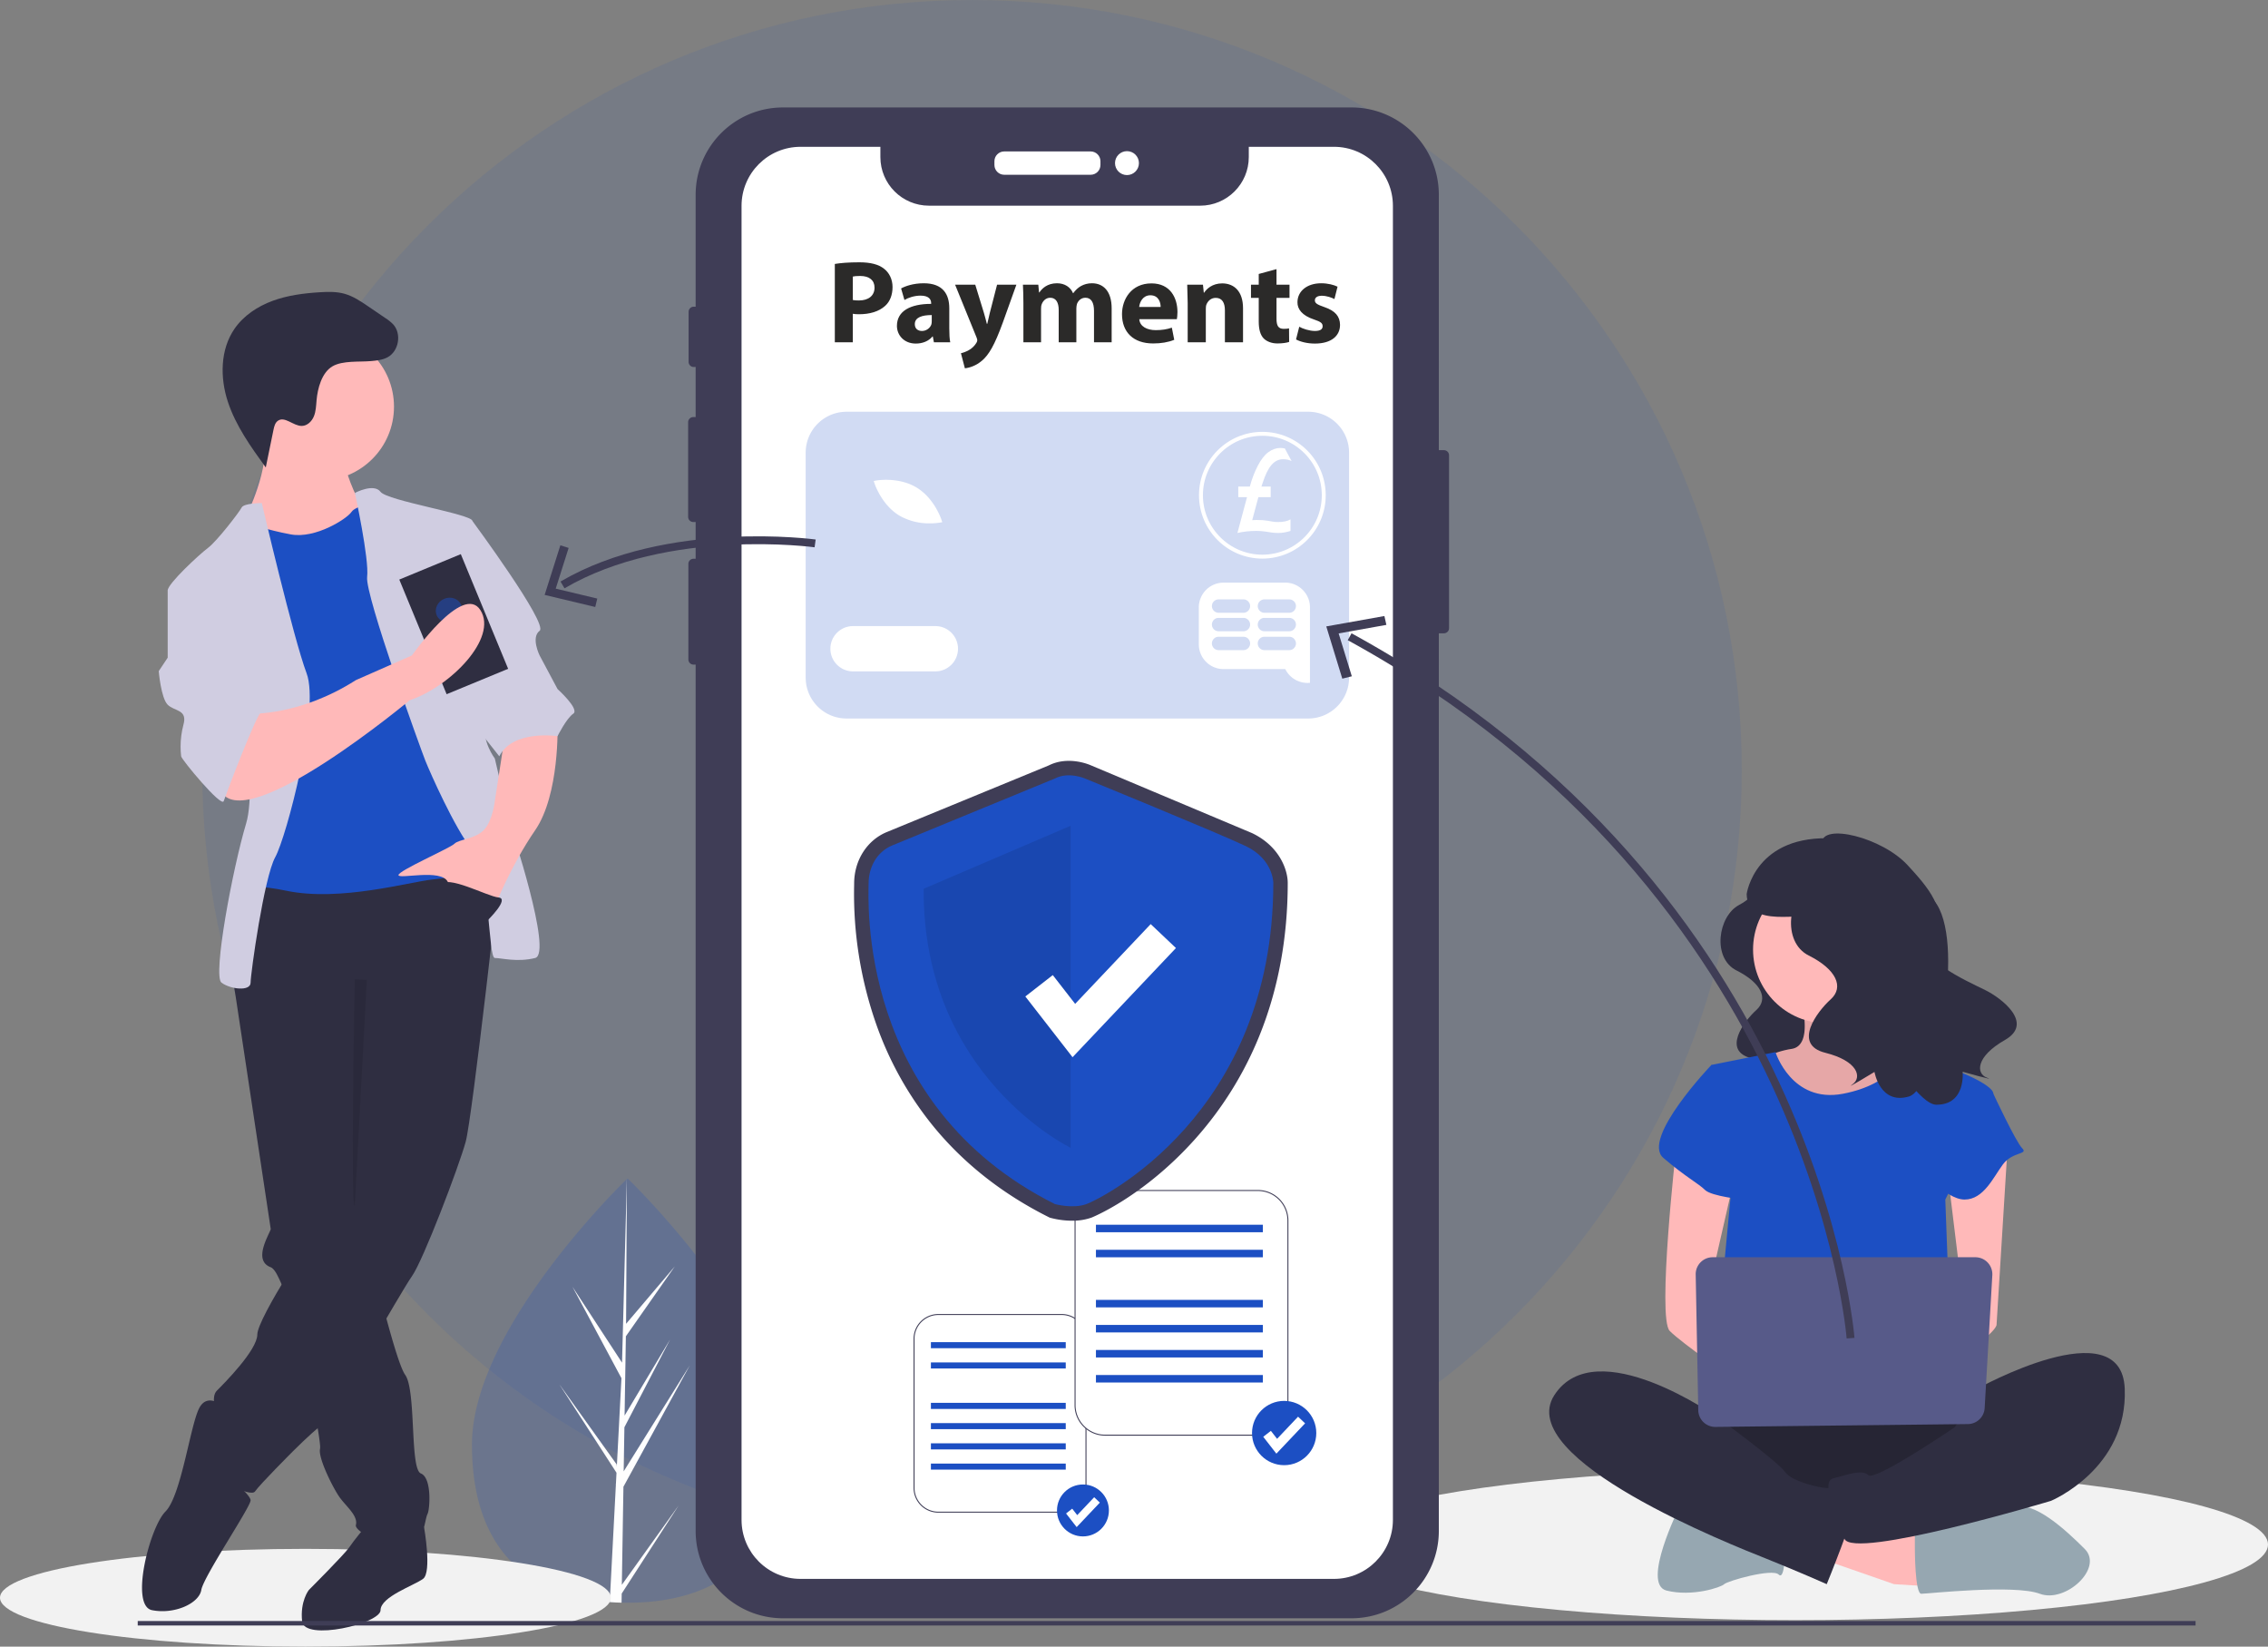 <svg xmlns="http://www.w3.org/2000/svg" xmlns:xlink="http://www.w3.org/1999/xlink" width="577.32" height="419.04" viewBox="0 0 15393.55 11172.96" shape-rendering="geometricPrecision" image-rendering="optimizeQuality" fill-rule="evenodd" xmlns:v="https://vecta.io/nano"><rect x="0" y="0" width="15393.55" height="11172.96" fill="#808080" stroke="none"/><style><![CDATA[.N{fill:#1c4fc3}.O{fill:#2f2e41}.P{fill:#ffb9b9}.Q{fill:#fff}.R{fill:#3f3d56}.S{stroke:#3f3d56}.T{stroke-miterlimit:22.926}.U{fill-rule:nonzero}.V{fill-opacity:.2}.W{fill-opacity:.1}.X{fill:#d0cde1}.Y{stroke-width:6.66}.Z{stroke-width:53.33}]]></style><g class="U"><ellipse cx="12185.99" cy="10480.17" rx="3207.56" ry="513.21" fill="#f2f2f2"/><g class="N"><path d="M11821.82 5224.61C11821.82 2339.15 9482.7 0 6597.24 0 3711.8 0 1372.69 2339.12 1372.69 5224.61c0 2885.44 2339.12 5224.56 5224.57 5224.56s5224.56-2339.16 5224.56-5224.56z" fill-opacity=".09"/><path d="M5314.96 9802.46c0 795.18-472.66 1072.8-1055.82 1072.8a1757 1757 0 0 1-40.47-.46c-27.05-.57-53.8-1.87-80.2-3.67-526.26-37.25-935.15-329.16-935.15-1068.7 0-765.35 977.95-1731.02 1051.43-1802.47l.15-.15 4.23-4.13s1055.82 1011.64 1055.82 1806.79h0 .01z" class="V"/></g><path d="M9800.27 3054.47h-34.52V1321.83c0-327.34-265.49-592.82-592.81-592.82H5314.35c-327.32 0-592.8 265.48-592.8 592.8v759.16l-13.07-.04c-19.23.04-34.81 15.63-34.81 34.84v339.54a34.8 34.8 0 0 0 34.81 34.81l13.07.01v339.83l-16.08-.02h0c-19.23 0-34.84 15.59-34.84 34.81h0v642.56a34.9 34.9 0 0 0 34.84 34.84l16.08-.04v249.2l-14.58.01h0c-19.22 0-34.81 15.59-34.81 34.81v648.62c0 19.22 15.59 34.81 34.81 34.81l14.58-.02v5878.32h0c0 327.32 265.48 592.81 592.8 592.81h3858.59c327.32 0 592.77-265.49 592.77-592.81h0l.04-6090.68 34.52.01c19.22 0 34.81-15.62 34.81-34.83V3089.38c0-19.3-15.59-34.91-34.81-34.91h0 0v.01z" class="R"/><g class="Q"><path d="M7402.59 1185.75h-586.71c-36.67-.04-66.41-29.74-66.45-66.44l.01-25.4c.04-36.67 29.77-66.41 66.45-66.45h586.7c36.66.04 66.45 29.74 66.47 66.45v25.4c-.04 36.7-29.77 66.4-66.47 66.44h0z"/><circle cx="7649.08" cy="1106.69" r="81.2"/><path d="M9053.62 996.01h-577.74v69.5c0 182.19-147.71 329.94-329.95 329.94H6305.32h-.14c-182.02 0-329.69-147.54-329.77-329.62l.01-69.83H5433.7c-221.21 0-400.63 179.4-400.63 400.63h.02v8916.18c-.04 221.21 179.36 400.61 400.61 400.61h3619.92c221.12 0 400.45-179.33 400.45-400.46V1396.59v-.15c0-221.05-179.22-400.38-400.28-400.45l-.15.01h-.01z"/></g><path d="M8878.98 2793.78h-3133 0c-153.25 0-277.54 124.27-277.54 277.55v1526.45c0 153.28 124.29 277.54 277.54 277.54h3133c153.26 0 277.55-124.26 277.55-277.54l-.04-1526.45h.04c-.03-153.29-124.29-277.55-277.55-277.55h0 0zm-2933 466.86c6.18-1.11 152.88-26.11 274.39 47.01 121.46 73.08 168.16 214.44 170.06 220.4l4.92 15.23-15.77 2.8c-21.34 3.34-42.92 4.99-64.51 4.99h-3.45l-7.77.07a405.5 405.5 0 0 1-198.65-52.07c-121.45-73.08-168.15-214.42-170.01-220.37l-4.92-15.26 15.7-2.8h0zm110.05 1294.88h-266.31c-84.82 0-153.65-68.81-153.65-153.68 0-84.83 68.81-153.65 153.69-153.65h558.79c84.86 0 153.68 68.81 153.68 153.65 0 84.86-68.84 153.68-153.68 153.68h-292.51 0-.02zm2835.06 77.5a165.4 165.4 0 0 1-16.81.83c-64.04 0-122.54-36.42-150.81-93.81h-419.13c-92.44-.28-167.37-75.2-167.61-167.65l-.04-251.44a168.2 168.2 0 0 1 167.65-167.65h419.13c92.44.25 167.37 75.17 167.62 167.65v512.07zm-451.6-312.42h-168.51a45.4 45.4 0 0 0-45.36 45.36 45.4 45.4 0 0 0 45.36 45.4h168.51c25.03 0 45.37-20.34 45.37-45.4a45.4 45.4 0 0 0-45.37-45.36h0zm311.08 0h-168.48a45.4 45.4 0 0 0-45.39 45.36 45.4 45.4 0 0 0 45.39 45.4h168.48a45.4 45.4 0 0 0 45.39-45.4 45.4 45.4 0 0 0-45.39-45.36h0 0zm-311.11-128.1h-168.48a45.4 45.4 0 0 0-45.39 45.4 45.4 45.4 0 0 0 45.39 45.36l168.48.04c25.03-.04 45.4-20.33 45.4-45.39-.04-25.08-20.37-45.41-45.4-45.41h0 0zm311.11 0h-168.51a45.4 45.4 0 0 0-45.36 45.4 45.4 45.4 0 0 0 45.36 45.36l168.51.04c25.03-.04 45.39-20.33 45.39-45.39-.03-25.08-20.36-45.41-45.39-45.41h0 0zm-311.11-125.43h-168.48a45.4 45.4 0 0 0-45.39 45.36 45.4 45.4 0 0 0 45.39 45.4h168.48c25.03 0 45.4-20.34 45.4-45.4 0-25.05-20.37-45.36-45.4-45.36h0 0zm311.11 0h-168.51a45.4 45.4 0 0 0-45.36 45.36 45.4 45.4 0 0 0 45.36 45.4h168.51c25.03 0 45.39-20.34 45.39-45.4a45.4 45.4 0 0 0-45.39-45.36h0 0z" class="N V"/><path d="M7370.85 10095.93c0 90.98-73.78 164.78-164.74 164.78h-837.47a164.8 164.8 0 0 1-164.74-164.78V9084.28a164.8 164.8 0 0 1 164.74-164.74h837.48a164.8 164.8 0 0 1 164.74 164.74v1011.65h-.03.02z" class="Q S T Y"/><g class="N"><path d="M6318.3 9107.21h915.27v41.16H6318.3zm0 137.28h915.27v41.16H6318.3zm0 274.52h915.27v41.2H6318.3zm0 137.32h915.27v41.2H6318.3zm0 137.3h915.27v41.2H6318.3zm0 137.31h915.27v41.16H6318.3z"/><circle cx="7350.27" cy="10249" r="176.19"/></g><g class="Q"><path d="M7307.51 10361.98l-71.89-92.44 41.81-32.51 34.03 43.72 114.99-121.4 38.49 36.46-157.43 166.18z"/><path d="M8741.45 9534.27c0 112.63-91.32 203.99-203.99 203.99H7500.7c-112.63 0-203.93-91.36-203.93-203.99V8281.92c0-112.63 91.3-203.93 203.93-203.93l1036.74-.01a204 204 0 0 1 204 203.93l.01 1252.36z" class="S T Y"/></g><g class="N"><path d="M7438.44 8310.3h1133.07v50.93H7438.44zm0 169.91h1133.07v50.96H7438.44zm0 339.9h1133.07v51H7438.44zm0 169.98h1133.07v51.04H7438.44zm0 169.97h1133.07v51H7438.44zm0 170h1133.07v50.96H7438.44z"/><circle cx="8715.94" cy="9723.75" r="218.09"/></g><path d="M8663.05 9863.64l-89.03-114.47 51.79-40.26 42.13 54.17 142.32-150.22 47.66 45.07-194.87 205.72z" class="Q"/><path d="M7276.93 8283.01c-48.34-.11-96.5-6.35-143.3-18.46l-9.23-2.55-8.56-4.32c-309.34-155.09-570.33-359.96-775.69-608.89a2305.3 2305.3 0 0 1-391.66-695.46 2675.5 2675.5 0 0 1-151.37-942.91l.25-15.55c0-155.98 86.6-292.78 220.59-348.63l1100.84-452.78c126.67-63.5 261.86-10.49 283.49-1.22l1095.14 460.44c191.7 91.3 242.81 255.24 242.81 337.73 0 373.48-64.69 722.55-192.26 1037.5-102.99 254.96-249.1 490.27-431.7 695.8-352.46 396.65-705 537.21-708.41 538.48-42.09 14.44-86.44 21.56-130.98 20.83l.01-.01zm-82.94-205.3c30.56 6.83 100.93 17.09 146.79.39 58.26-21.25 353.33-174.29 629.05-484.52 380.95-428.75 574.28-967.62 574.56-1601.81-.72-12.83-9.78-104.44-131.17-162.23-182.38-86.85-1076.98-452.67-1085.99-456.38l-2.45-1.07c-18.74-7.8-78.44-24.4-119.6-2.8l-8.22 3.84-1103.69 453.94c-73.74 30.71-100.03 106.81-100.03 167.79 0 4.41-.1 10.99-.28 19.32-8.4 433.86 92.02 1501.65 1201.02 2063.54v-.01z" class="R"/><path d="M7159.74 5282.52l-1104.13 454.07c-106.88 44.6-160.28 151.41-160.28 258.26 0 106.88-80.13 1501.15 1264.41 2175.27 0 0 122.05 33.76 214.64 0 92.55-33.76 1267.97-603.69 1267.97-2179.71 0 0 0-160.21-187.01-249.31-186.98-89.03-1091.06-458.56-1091.06-458.56s-111.05-48.99-204.54 0v-.01z" class="N"/><path d="M7266.57 5603.1v2185.06s-1006.22-484.31-997.31-1757.66l997.31-427.4z" class="W"/><path d="M7279.71 7173.53l-320.52-412.17 186.39-144.98 151.78 195.16 512.71-541.18 171.46 162.42-701.81 740.75z" class="Q"/><path d="M5666.16 2322.35h122.22v-193.39c11.35 2.39 25.9 3.18 42.09 3.18 72.86 0 135.2-18.37 177.28-56.74 33.21-29.57 50.2-75.12 50.2-127.85 0-52.76-22.66-97.51-58.29-124.68-36.42-28.77-90.66-43.15-166.76-43.15-75.28 0-128.69 4.79-166.74 11.19v531.43zm122.22-445.91c8.91-2.41 25.9-3.99 50.2-3.99 62.34 0 97.14 29.56 97.14 79.11 0 54.34-40.47 87.1-106.03 87.1-18.62 0-30.76-.8-41.3-3.18v-159.03zm654.68 214.94c0-92.71-41.28-169.41-173.23-169.41-72.05 0-126.28 19.96-153.81 35.15l22.67 78.32c25.9-15.98 68.82-29.58 109.28-29.58 60.72 0 72.05 29.58 72.05 51.15v4.79c-140.05 0-232.33 47.96-232.33 149.46 0 62.33 47.77 119.87 127.9 119.87 46.95 0 87.44-16.79 113.33-47.96h2.43l7.29 39.16h110.91c-4.87-21.59-6.49-57.54-6.49-94.3v-136.65zm-119 88.71c0 7.18-.8 14.37-2.41 20.77-8.11 24.77-34.01 44.75-63.95 44.75-27.53 0-48.58-15.18-48.58-46.35 0-46.36 50.19-61.54 114.94-61.54v42.37zm158.43-248.52l145.71 358.02c4.06 9.59 4.86 15.19 4.86 19.97 0 4.8-2.43 11.19-6.47 17.59-11.34 19.18-32.38 39.16-51 48.74-18.61 10.4-38.05 17.59-53.43 20.78l26.72 102.3c30.76-3.2 76.09-16.78 118.18-53.55 44.52-39.15 82.57-100.69 139.24-256.52l92.29-257.33h-131.14l-49.38 191.8-17 73.51h-3.25c-4.85-20.78-12.95-50.35-19.41-72.73l-59.1-192.59h-136.8zm463.63 390.78h119.8v-227.76c0-10.38.82-21.57 4.88-31.16 7.29-19.19 25.9-43.15 57.47-43.15 39.64 0 57.47 33.57 57.47 82.31v219.76h119.8v-228.56c0-10.39 1.62-22.37 4.05-31.17 8.9-23.17 28.33-42.35 57.47-42.35 39.66 0 58.29 32.76 58.29 89.51v212.56h119.8v-230.15c0-117.48-57.48-170.22-133.57-170.22-29.14 0-53.43 7.19-75.28 19.18-19.43 11.19-36.42 27.17-51.82 47.95h-1.61c-17-40.76-56.68-67.13-108.48-67.13-67.18 0-102.79 36.76-119.79 62.33h-2.43l-4.87-52.75h-104.42c1.63 35.17 3.23 75.92 3.23 124.67v266.1.01zm1041.6-156.64c1.63-8.79 4.06-27.17 4.06-47.94 0-96.7-48.56-195-176.48-195-137.62 0-199.94 109.48-199.94 208.57 0 122.28 76.9 199 211.28 199 53.41 0 102.81-8 143.27-24.78l-16.19-82.31c-33.18 11.19-67.19 16.78-109.28 16.78-57.47 0-108.47-23.97-111.72-74.32h254.99zm-255.77-83.12c3.23-31.98 24.28-79.12 76.08-79.12 56.68 0 69.62 49.55 69.62 79.12h-145.71zm329.23 239.76h123.06V2097c0-11.19.8-22.39 4.03-30.37 8.92-22.38 29.15-45.55 63.14-45.55 44.52 0 62.35 34.35 62.35 84.7v216.57h123.01v-230.94c0-115.08-60.7-168.63-141.65-168.63-66.39 0-106.05 37.57-122.23 63.12h-2.43l-5.67-54.34h-106.84l3.22 124.67v266.1.01zm482.26-463.5v72.72h-52.63v89.51h52.63v159.82c0 55.15 11.33 92.71 33.98 115.89 20.25 19.97 53.43 33.57 93.11 33.57 33.99 0 63.95-4.81 79.32-10.4l-.81-91.9c-11.33 2.4-19.44 3.18-36.43 3.18-36.42 0-48.57-21.57-48.57-68.72v-141.45h88.25v-89.51h-88.25v-105.48l-120.6 32.76zm253.13 444.31c29.96 15.98 76.1 27.97 127.91 27.97 113.33 0 170.8-53.55 170.8-127.07-.82-56.75-31.57-95.1-106.85-120.68-48.58-16.78-63.95-26.37-63.95-45.55 0-19.19 16.99-31.17 46.94-31.17 33.18 0 68 12.79 85.82 22.38l21.05-83.91c-24.3-11.98-64.77-23.17-110.91-23.17-97.95 0-161.1 55.13-161.1 128.65-.81 46.36 30.76 90.31 113.34 117.49 45.32 15.17 57.46 24.77 57.46 45.54 0 19.97-15.37 31.97-52.6 31.97-36.45 0-83.38-15.18-106.05-28.76l-21.86 86.3z" fill="#2b2a29"/><path d="M4220.64 10753.64l386.16-539.58-387.09 598.85-1.05 61.96c-27.04-.57-53.79-1.87-80.2-3.67l41.63-795.55-.35-6.18.77-1.18 3.88-75.14-388.1-600.31 389.32 543.97.9 15.95 31.47-601.11-332.28-620.27 336.31 514.79 32.75-1246.16.15-4.23v4.1l-5.46 982.66 330.77-389.56-332.14 474.22-8.73 538.18 308.85-516.5-310.15 595.69-4.89 299.21 448.36-718.91-450.04 823.26-10.84 665.51h0z" fill="#fefefe"/><ellipse cx="2073.02" cy="10841.31" rx="2073.02" ry="331.66" fill="#f2f2f2"/><path d="M11920.74 5981.36s25.17 83.87-117.42 159.31c-142.58 75.47-184.48 360.59-16.75 444.5 167.69 83.84 218.04 192.85 134.17 268.34-83.84 75.47-234.81 276.75-33.55 327.07 201.27 50.32 226.41 150.98 167.71 192.89-58.7 41.92 134.17-75.47 134.17-75.47s33.56 201.28 209.64 150.94c176.13-50.32 670.89-1006.32 419.33-1140.53-251.61-134.17-897.31-327.06-897.31-327.06h0 .01z" class="O"/><use xlink:href="#A" class="P"/><use xlink:href="#A" class="W"/><path d="M12355.2 10575.2l500.18 174 347.92 21.73-21.74-304.47-717.64-212.25-108.73 321z" class="P"/><path d="M12996.74 10509.92s0 304.48 43.48 304.48 630.67-65.25 804.64 0c173.98 65.25 434.97-173.98 304.44-304.48-130.47-130.46-343.32-326.18-476.14-282.69-132.82 43.47-676.48 152.23-676.48 152.23l.01 130.46h.03.01zm-1598.46-282.68s-260.96 521.92-86.99 565.43c174 43.48 369.72-21.73 391.45-43.47 21.74-21.75 326.21-108.73 369.73-65.28 43.47 43.5 43.47-173.98 43.47-173.98l-717.67-282.7h0 .01z" fill="#96a7b1"/><use xlink:href="#B" class="O"/><use xlink:href="#B" class="V"/><circle cx="12398.69" cy="6443.16" r="500.17" class="P"/><path d="M11615.76 7226.08l434.97-86.99s108.73 347.98 456.7 282.73c347.98-65.28 434.97-282.73 434.97-282.73s260.96 108.73 282.7 108.73 304.47 108.73 304.47 174.01c0 65.25-326.21 717.61-326.21 717.61l43.48 1174.34-1609.3-43.48 108.73-1152.61-130.5-891.62h0l-.01.02z" class="N"/><path d="M11376.51 7791.49s-130.47 1152.64-43.48 1239.63c87 86.99 434.97 326.21 434.97 326.21v-260.99l-173.98-326.18 173.98-761.18-391.49-217.49h0zm2250.91-32.57l-76.13 1228.74c0 43.52-195.75 195.75-260.99 195.75s-108.73-108.77-108.73-108.77l152.27-173.98-108.73-891.64 402.31-250.11h0z" class="P"/><path d="M13420.82 9422.58s978.64-543.68 1000.36 0c21.74 543.68-500.17 761.18-500.17 761.18s-1348.35 404.33-1402.69 256.53c-54.4-147.81-163.12-387.02-76.13-408.77s195.71-65.26 239.2-21.74c43.47 43.51 587.17-326.19 587.17-326.19l152.29-261.01h0-.02z" class="O"/><path d="M11746.24 7269.58l-130.47-43.47s-478.44 500.17-326.21 630.67c152.27 130.5 239.22 174.01 282.72 217.49 43.52 43.47 260.96 65.25 260.96 65.25l-87.02-869.94h0 .01zm1587.6 108.73l195.71 43.51s152.23 326.18 195.74 369.69c43.48 43.5-65.27 21.73-130.49 108.71-65.25 87.03-130.47 239.22-260.96 239.22s-304.47-217.48-304.47-217.48l304.47-543.66h0z" class="N"/><path d="M11659.25 9618.29s-826.43-587.17-1109.13-152.23c-282.7 434.97 1217.87 1022.13 1435.36 1109.13 217.44 86.99 413.16 173.98 413.16 173.98s195.75-478.44 195.75-565.44c0-86.99-152.23-86.99-195.75-86.99-43.47 0-239.19-43.47-282.7-108.71-43.49-65.26-456.71-369.69-456.71-369.73h0 .01z" class="O"/><path d="M11509.21 8648.36l17.37 920.79a115.3 115.3 0 0 0 115.24 113.09l1.29-.04 1713.52-19.26c60.6-.66 110.32-48.14 113.79-108.59l51.98-901.53c.14-2.19.2-4.44.2-6.62a115.3 115.3 0 0 0-115.24-115.28l-1782.95.01h0c-63.67 0-115.28 51.66-115.28 115.28a40.6 40.6 0 0 1 .06 2.16h0 0 .01z" fill="#575a89"/><g class="O"><path d="M12425.42 5814.83s27.86 92.91-130.09 176.52-204.38 399.47-18.6 492.39c185.79 92.91 241.55 213.65 148.63 297.26-92.91 83.57-260.11 306.58-37.16 362.3 222.97 55.76 250.84 167.26 185.82 213.68-65.05 46.47 148.63-83.57 148.63-83.57s37.16 222.95 232.27 167.21c195.13-55.73 389.74-1069 172.29-1329.94-202.21-242.69-701.8-295.86-701.8-295.86h0v.01z"/><path d="M12366.06 5719.22c.04-136.13 407.25-38.32 581.85 151.71 120.87 131.6 304.51 329.55 150.65 469.13-153.87 139.56 263.78 322.51 375.73 377.99 112.04 55.49 333.16 225.1 133.48 338.88-199.69 113.79-196.48 228.67-121.31 255.83 75.15 27.21-165.69-40.43-165.69-40.43s24.32 224.75-178.54 223.64c-202.93-1.06-784.99-1116.13-645.94-1426.09 129.26-288.15-130.22-350.65-130.22-350.65h0l.01-.01z"/><path d="M12454.27 5689.4c-544.55-32.78-599.18 377.05-599.18 377.05 3.78 237.2 380.45 121.62 485.07 157l543.56-385.22c-126.2-88.78-275.32-140.59-429.45-148.83h0 0v.01zM2795.8 10423.81l82.33-61.21s54.5 304.51-6.3 350.13c-60.85 45.59-288.91 121.66-288.91 212.89 0 91.25-517.04 212.92-532.25 76.06-15.23-136.88 45.59-212.92 45.59-212.92s243.32-243.32 273.73-288.92c30.41-45.59 106.45-136.88 106.45-136.88l319.35 60.85h0z"/><path d="M1579.21 6637.19l6.21 37.87 14.72 90.33 237.56 1574.99c-15.22 45.63-121.68 212.92 0 258.52 11.72 4.43 24.33 18.69 37.86 41.23 26.07 48.31 47.75 99.33 64.35 151.77 72.53 210.47 150.08 547.3 194.95 780.62 19.66 102.51 33.02 184.92 36.95 228.13a135.9 135.9 0 0 1 1.12 16.87 124.1 124.1 0 0 1-.7 13.21c-15.22 60.81 91.23 273.69 136.88 334.51 45.6 60.85 121.67 121.69 106.45 182.5-15.22 60.86 380.18 228.14 425.8 121.67 45.64-106.45 45.64-167.29 60.82-197.71 15.22-30.43 30.44-243.32-45.63-273.73-76.03-30.41-30.41-562.65-106.45-669.1-25.42-35.43-64.15-155.4-104.78-299.74-15.94-56.57-32.09-116.8-47.88-177.14l-121.03-496.37 15.18-1779.19-836.38-106.45-21.44 47.28-42.72 93.84-11.84 26.12h0v-.02zm-45.64 2919.75s-121.66-121.66-182.5 0c-60.82 121.66-121.66 593.1-228.1 699.53-106.47 106.48-243.32 638.73-91.25 669.15 152.07 30.41 319.33-45.63 334.55-136.89 15.18-91.25 334.55-562.68 334.55-608.31 0-45.6-212.93-212.89-212.93-212.89l45.68-410.6h0v.01z"/><path d="M3404.08 5800.81s-197.7 1779.18-243.32 1946.51c-45.63 167.28-288.91 805.95-364.96 912.42-76.06 106.45-562.68 973.24-623.5 1018.87-60.85 45.63-182.5 167.28-182.5 167.28s-228.1 228.14-258.52 273.73c-30.41 45.64-288.92-91.25-304.15-182.5-15.19-91.25 15.22-243.32 30.43-304.15 15.22-60.82-30.43-152.07 15.22-197.7 45.6-45.64 273.7-273.73 273.7-380.18s395.36-729.96 547.46-866.8c152.07-136.89 121.66-364.98 121.66-364.98v-927.59l-836.38-258.52s45.64-729.96 152.07-729.96c106.44 0 1505.47-243.33 1672.77-106.44h0 .01z"/></g><g class="P"><circle cx="2172.29" cy="2759.38" r="501.82"/><path d="M2339.59 3154.78s60.82 228.1 136.85 288.91c76.07 60.82-197.7 319.33-197.7 319.33l-517.03 30.43-91.29-288.91s167.33-334.55 121.69-547.47c-45.63-212.92 547.44 197.71 547.47 197.71h0z"/></g><path d="M2552.47 3413.3s-136.88 15.22-167.33 60.85c-30.41 45.63-243.32 182.5-410.58 152.07-167.28-30.41-273.69-76.03-304.15-60.82-30.41 15.19-91.23 334.51-91.23 334.51l167.29 486.66-30.41 1338.22-45.64 364.95s-91.25-121.67 273.7-45.6c364.96 76.03 836.38-60.85 988.48-76.07 152.07-15.22 410.58-60.8 425.78-152.05 15.22-91.26-45.63-425.8-45.63-425.8l-243.32-1018.91-151.99-547.41-364.97-410.61h0l-.01.02z" class="N"/><path d="M2408.65 3344.66s128.65-68.22 174.28-7.42c45.63 60.86 623.5 152.07 623.5 197.7 0 45.64 121.66 1277.42 91.23 1383.85-30.41 106.47 60.85 228.13 60.85 228.13l106.48 456.21s288.91 866.79 167.28 897.17c-121.69 30.44-228.14 0-273.73 0-45.6 0-30.41-577.85-152.07-729.94-121.65-152.08-288.92-532.27-319.33-608.28-30.43-76.06-410.61-1125.33-395.4-1246.99 15.11-121.65-83.09-570.45-83.09-570.45h0v.01zm-631.73 68.64s-121.66 0-136.88 30.43c-15.19 30.41-167.29 228.1-228.1 273.69-60.86 45.64-273.73 243.33-273.73 288.92 0 45.6 441.02 380.18 441.02 380.18s182.48 897.24 91.23 1201.39c-91.23 304.15-228.1 1034.1-167.26 1079.69 60.82 45.63 197.7 60.85 197.7 0 0-60.82 91.25-714.73 167.28-851.57 76.03-136.85 304.15-1003.68 212.93-1246.99-91.23-243.32-304.18-1155.75-304.18-1155.75h0z" class="X"/><path d="M3784.24 4918.81s15.22 471.43-152.07 714.75c-167.28 243.33-273.73 517.05-273.73 517.05s-273.69-76.03-319.33-167.29c-45.63-91.24-334.55-15.22-334.55-45.62 0-30.41 349.78-182.5 380.19-212.92 30.41-30.41 136.88-30.41 197.7-91.25 60.85-60.82 76.03-197.7 76.03-197.7l60.85-395.37 364.91-121.65h0z" class="P"/><path d="M2517.94 2449.98c38.58-3.51 78.42-7.38 112.52-25.74 76.47-41.26 96.71-158.66 38.52-223.14-15.98-16.35-34.02-30.91-53.44-43.02l-115.61-78.68c-51.12-34.81-103.47-70.19-163.09-86.56-53.93-14.82-110.91-13.31-166.72-9.86-108.36 6.75-217.42 20.65-319.36 58.07-101.91 37.42-197 100.02-258.73 189.35-97.87 141.62-99.2 332.63-45.3 496.08 53.89 163.49 156.31 305.86 257.16 445.33l52.37-255.44c4.67-22.76 10.69-47.69 29.61-61.15 47.05-33.5 104.56 35.24 162.3 34.8 37.05-.3 68.23-30.8 82.26-65.11 14.06-34.34 15-72.37 18.24-109.29 6.87-78.25 34.23-187.15 108.32-230.33 69.09-40.17 183.34-28.29 260.96-35.3h0-.01z" class="O"/><path d="M2489.77 6649.46l-81.8 1531.27c-30.41 45.63 0-1535.95 0-1535.95l81.8 4.69h0v-.01z" class="W"/><path d="M3084.72 3534.94h121.66s517.04 699.56 456.21 745.17c-60.81 45.63 0 167.33 0 167.33l121.67 228.1s152.07 136.88 106.47 167.28c-45.63 30.41-106.47 152.07-106.47 152.07s-304.16-45.63-395.37 136.88l-197.23-248.98-106.95-1347.85h0z" class="X"/><path d="M3448.87 4538.01l-417.49 172.41-321.26-777.94 417.49-172.41z" class="O"/><path d="M3130.61 4105.04c-17.46-42.36-69.05-61.28-115.14-42.22s-69.32 68.82-51.82 111.17c17.51 42.36 69.06 61.28 115.15 42.22 46.08-19.06 69.3-68.82 51.81-111.17z" fill-opacity=".5" class="N"/><path d="M2780.58 4751.51s-1094.92 912.41-1277.38 623.5c-182.5-288.92 197.7-532.25 197.7-532.25s334.55 15.22 714.76-228.14l380.14-167.26s347.06-495.54 465.34-306.82c118.27 188.68-201.89 517.05-480.56 610.97h0z" class="P"/><path d="M1305.49 3945.56l-167.28 60.82v456.21l-60.82 91.25s15.18 182.51 60.82 228.1c45.63 45.63 136.88 30.44 106.47 136.88-12.61 47.85-19 97.25-19 146.82 0 22.04 1.33 44.27 3.8 66.11 2.45 21.81 273.7 349.73 288.92 304.11 15.18-45.59 228.1-608.28 258.52-608.28 30.41 0-304.15-882.01-304.15-882.01H1305.5h0z" class="X"/><path d="M3305.23 6249.43s157.23-152.07 78.61-159.69c-78.61-7.58-352.32-159.64-397.94-83.61s319.32 243.3 319.32 243.3h0z" class="O"/><path d="M934.8 10999.3h13967.21v30.42H934.8z" class="R"/></g><path d="M12560.26 9079.94s-228.68-3022.99-3399.92-4759.48" fill="none" class="S T Z"/><path d="M9396.32 4179.93l13.42 60.06-323.99 57.88 89.45 290.96-64.63 16.06-108.73-354.46 394.47-70.51z" class="R U"/><path d="M5532.56 3687.12s-1000.3-136.83-1714.66 281.78" fill="none" class="S T Z"/><g class="U"><path d="M3803.38 3700.03l56.13 17.77-87.71 276.29 282.02 67.32-13.76 57.19-343.39-82.04 106.71-336.52z" class="R"/><path d="M8629.38 3613.04l-43.54-6.6c-19.24-2.74-39.15-4.11-59.47-4.11-44.51 0-87.08 4.67-127.6 14.01l65.1-243.12h-59.33v-71.69h78.41c13.88-51.78 32.01-99.03 54.26-141.88s46.43-73.47 72.24-92.16c25.97-18.67 53.02-28.02 81.17-28.02 7.29 0 17.17 1.1 29.81 3.3l45.88 85.83c-15.67-8.37-35.18-12.49-58.52-12.49-29.66 0-55.5 12.91-77.74 38.6-22.25 25.68-42.16 66.2-59.88 121.41l-8.38 25.41h62.76v71.69h-83.51l-42.02 156.58c7.97-1.1 18.54-1.64 31.45-1.64 29.54 0 53.98 1.77 73.35 5.21l32.13 5.63c10.04 2.07 23.08 3.16 39.56 3.16 35.7 0 63.46-6.04 83.37-18.14v78.57c-28.71 9.2-56.17 13.74-82.54 13.74-17.31 0-33.09-1.1-46.97-3.3z" class="Q"/></g><circle cx="8567.98" cy="3360.26" r="416.75" stroke="#fff" stroke-width="26.66" fill="none"/><defs><path id="A" d="M12224.67 6791.14s86.99 304.47-65.25 326.21a593.9 593.9 0 0 0-260.96 108.69l282.72 369.73 521.9.04 326.21-326.21s-434.97-326.21-347.98-521.92c87.07-195.8-456.64 43.45-456.64 43.45h0 .01z"/><path id="B" d="M11615.76 9509.57s-413.19 565.44-108.73 717.62c304.44 152.27 1761.55 152.27 1870.27 0 108.71-152.23 152.23-630.68 0-674.17-152.24-43.47-1761.55-43.46-1761.55-43.46h0v.01z"/></defs></svg>